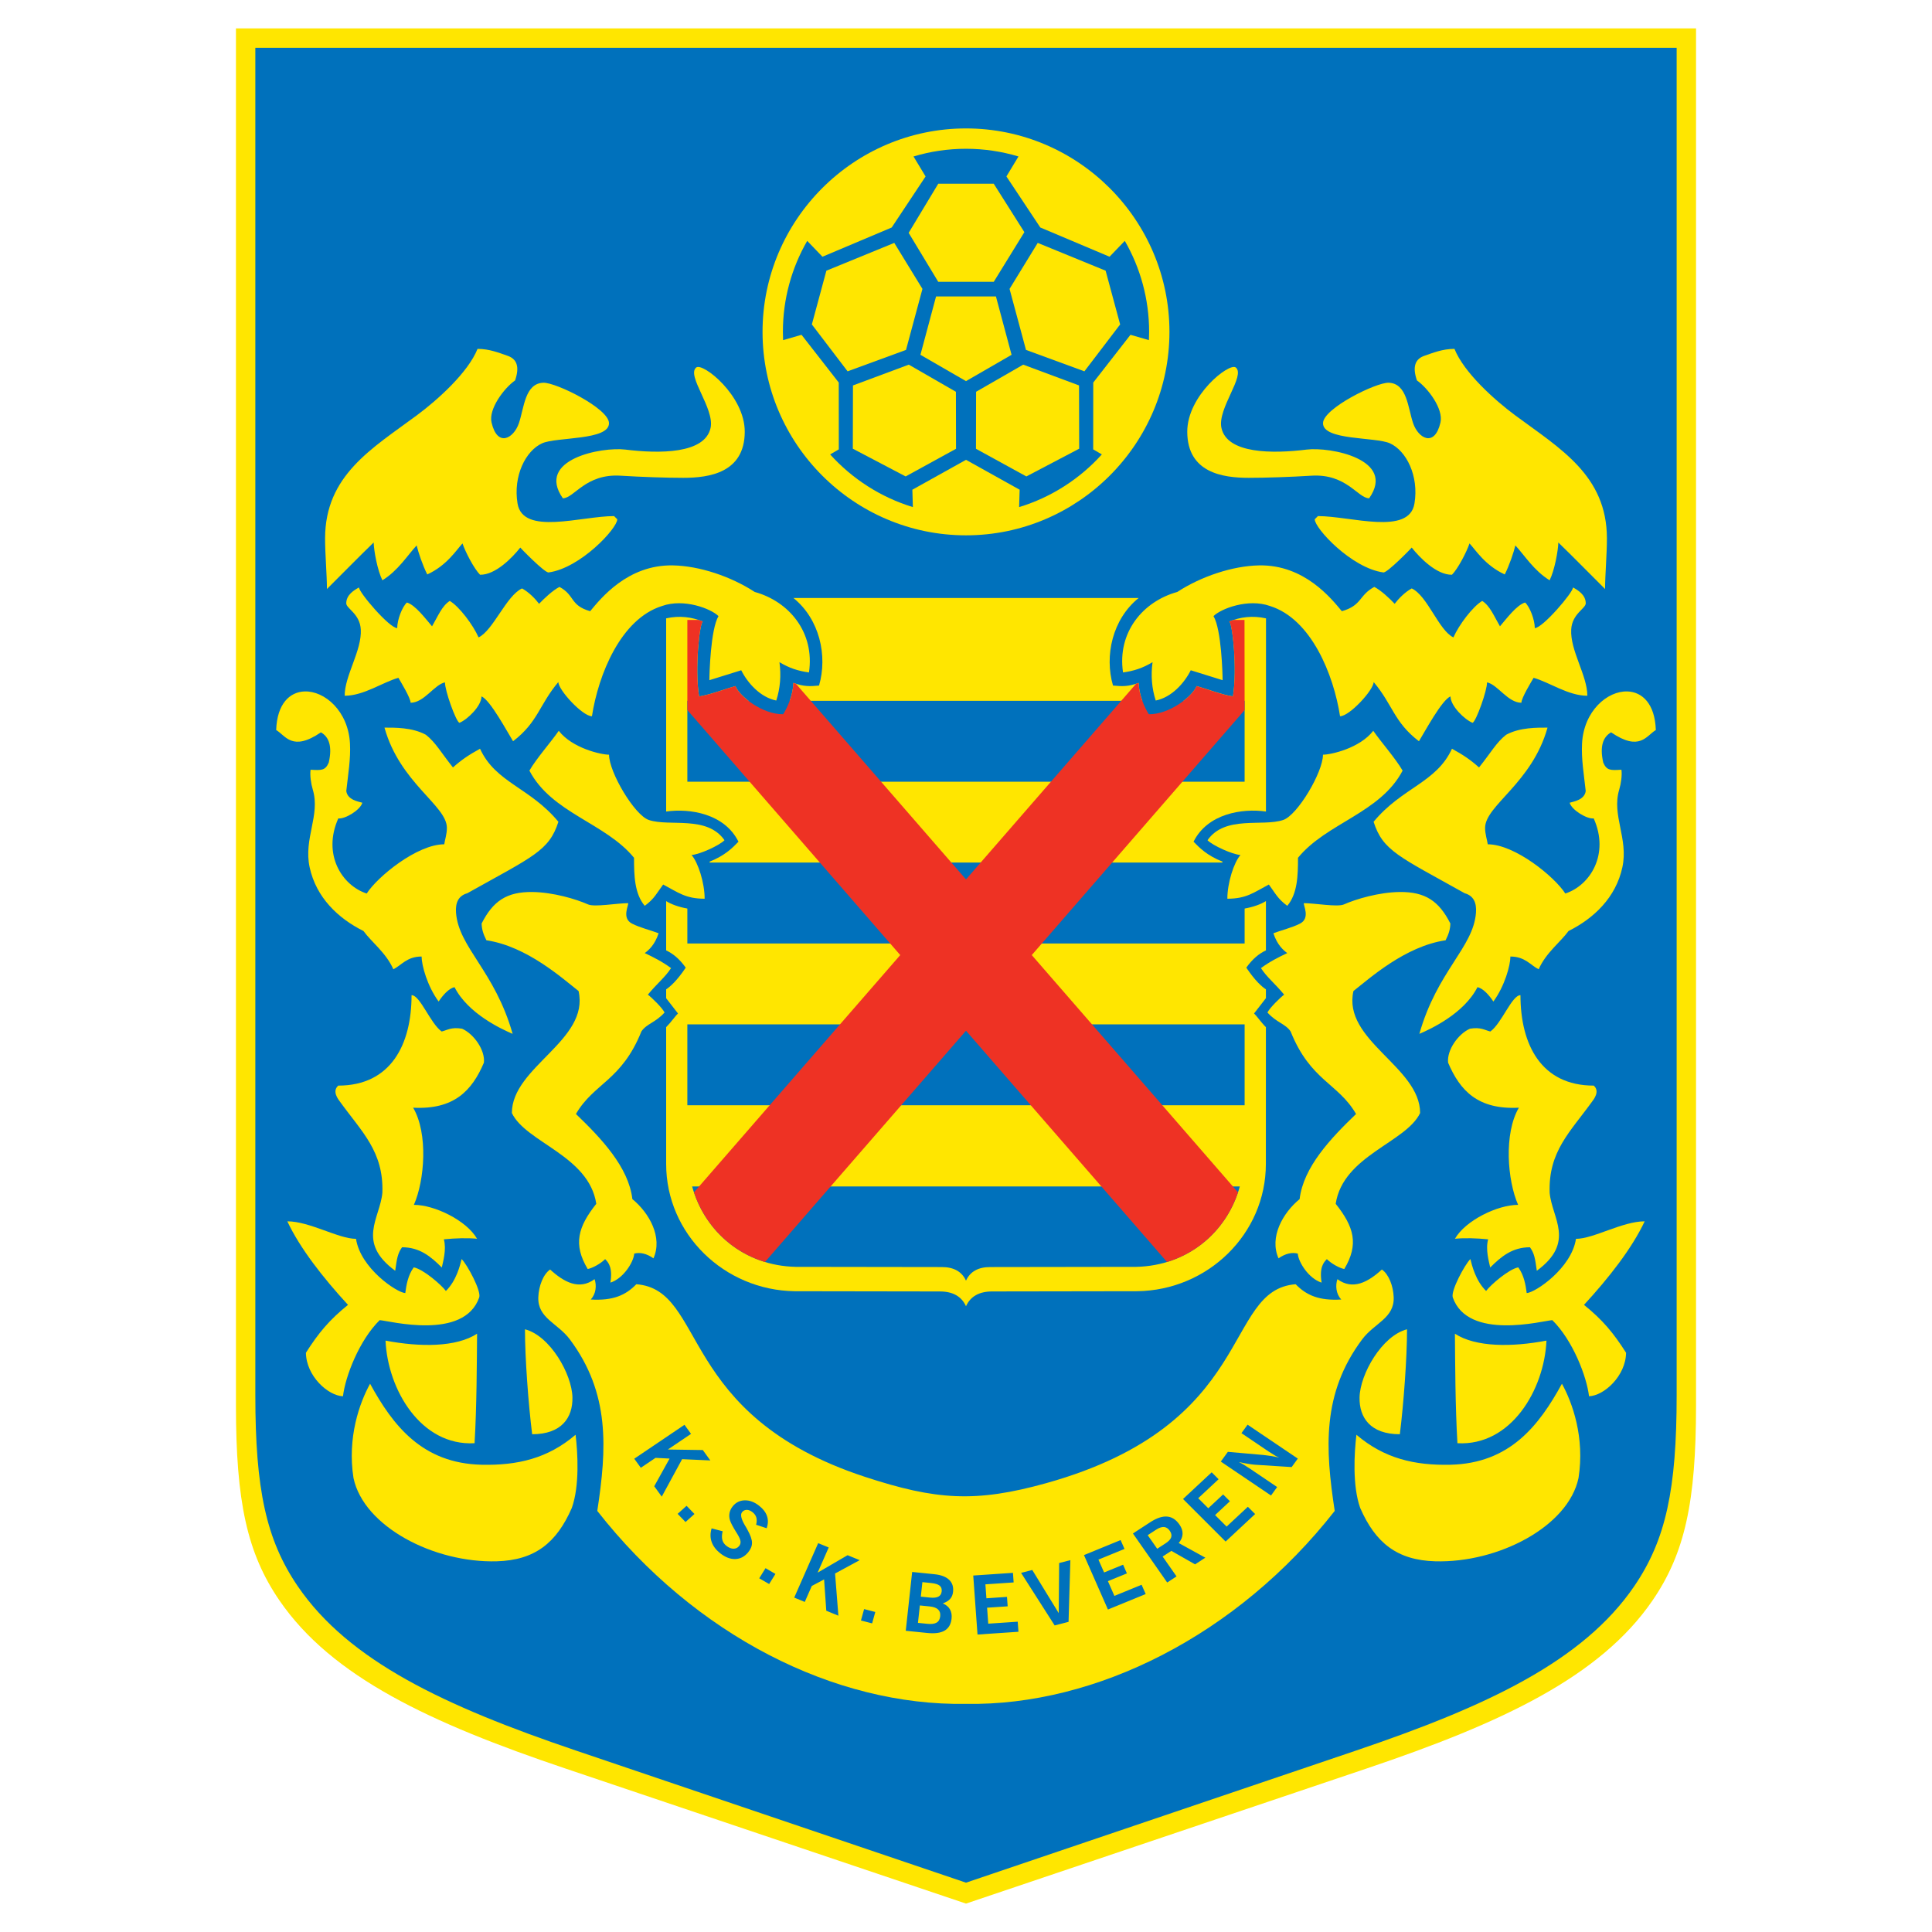 <?xml version="1.0" encoding="utf-8"?>
<!-- Generator: Adobe Illustrator 13.0.0, SVG Export Plug-In . SVG Version: 6.00 Build 14948)  -->
<!DOCTYPE svg PUBLIC "-//W3C//DTD SVG 1.0//EN" "http://www.w3.org/TR/2001/REC-SVG-20010904/DTD/svg10.dtd">
<svg version="1.0" id="Layer_1" xmlns="http://www.w3.org/2000/svg" xmlns:xlink="http://www.w3.org/1999/xlink" x="0px" y="0px"
	 width="192.756px" height="192.756px" viewBox="0 0 192.756 192.756" enable-background="new 0 0 192.756 192.756"
	 xml:space="preserve">
<g>
	<polygon fill-rule="evenodd" clip-rule="evenodd" fill="#FFFFFF" points="0,0 192.756,0 192.756,192.756 0,192.756 0,0 	"/>
	<path fill-rule="evenodd" clip-rule="evenodd" fill="#FFE600" d="M23.541,2.834v137.394c0,9.568,1.101,14.727,4.345,19.457
		c5.231,7.627,15.043,12.213,28.531,16.762l39.961,13.475l39.96-13.475c13.488-4.549,23.3-9.135,28.53-16.762
		c3.245-4.73,4.346-9.889,4.346-19.457V2.834H23.541L23.541,2.834z"/>
	<path fill-rule="evenodd" clip-rule="evenodd" fill="#0071BC" d="M96.378,187.834L57.452,174.65
		c-13.121-4.445-22.662-8.939-27.75-16.4c-3.155-4.631-4.227-9.678-4.227-19.041V4.769H167.28v134.44
		c0,9.363-1.07,14.41-4.227,19.041c-5.087,7.461-14.629,11.955-27.749,16.4L96.378,187.834L96.378,187.834z"/>
	<path fill-rule="evenodd" clip-rule="evenodd" fill="#FFE600" d="M139.663,143.094c-2.948,0-4.059-1.666-4.02-3.674
		c0.047-2.318,2.23-6.152,4.737-6.797C140.381,135.482,140.038,140.09,139.663,143.094L139.663,143.094z M145.408,143.99
		c-0.217-3.68-0.225-7.986-0.251-10.926c2.081,1.354,5.677,1.346,9.134,0.689C154.074,138.639,150.767,144.289,145.408,143.99
		L145.408,143.99z M158.537,139.305c-0.229-1.977-1.632-5.602-3.663-7.594c-0.953,0.062-8.41,2.07-9.929-2.264
		c-0.225-0.641,1.186-3.264,1.755-3.832c0.151,0.611,0.516,2.156,1.568,3.184c0.444-0.6,2.255-2.176,3.209-2.354
		c0.571,0.775,0.736,1.744,0.843,2.566c0.872-0.057,4.476-2.492,4.916-5.412c1.748,0,4.629-1.748,6.854-1.748
		c-1.271,2.701-3.553,5.617-6.054,8.336c1.864,1.502,2.945,2.807,4.198,4.777C162.202,137.275,160.042,139.25,158.537,139.305
		L158.537,139.305z M135.33,143.145c-0.218,1.812-0.41,5.09,0.375,7.299c1.523,3.494,3.691,5.217,7.477,5.326
		c6.274,0.184,13.284-3.457,14.307-8.309c0.636-4.055-0.609-7.51-1.654-9.406c-2.28,4.162-5.191,7.947-11.13,8.082
		C141.155,146.217,138.119,145.525,135.33,143.145L135.33,143.145z M96.378,169.996c12.944,0.219,27.063-6.836,36.787-19.252
		c-0.949-6.217-1.29-11.721,2.737-17.113c1.222-1.637,3.227-2.105,3.146-4.213c-0.042-1.113-0.489-2.285-1.178-2.758
		c-1.382,1.264-2.907,2.09-4.435,0.963c-0.217,0.609-0.149,1.479,0.386,2.029c-2.208,0.135-3.484-0.418-4.553-1.523
		c-7.3,0.553-3.802,13.953-24.88,19.844c-7.078,1.977-11.024,1.684-18.06-0.617c-18.818-6.156-15.787-18.691-22.842-19.227
		c-1.067,1.105-2.344,1.658-4.552,1.523c0.536-0.551,0.603-1.42,0.386-2.029c-1.528,1.127-3.053,0.301-4.435-0.963
		c-0.688,0.473-1.135,1.645-1.178,2.758c-0.081,2.107,1.925,2.576,3.146,4.213c4.027,5.393,3.687,10.896,2.737,17.113
		C69.314,163.16,83.262,170.215,96.378,169.996L96.378,169.996z M53.094,143.094c2.947,0,4.059-1.666,4.018-3.674
		c-0.046-2.318-2.23-6.152-4.736-6.797C52.375,135.482,52.718,140.09,53.094,143.094L53.094,143.094z M47.348,143.99
		c0.217-3.68,0.224-7.986,0.25-10.926c-2.081,1.354-5.677,1.346-9.133,0.689C38.681,138.639,41.99,144.289,47.348,143.99
		L47.348,143.99z M34.219,139.305c0.228-1.977,1.632-5.602,3.662-7.594c0.954,0.062,8.41,2.07,9.93-2.264
		c0.224-0.641-1.186-3.264-1.755-3.832c-0.151,0.611-0.516,2.156-1.569,3.184c-0.444-0.6-2.254-2.176-3.208-2.354
		c-0.572,0.775-0.737,1.744-0.844,2.566c-0.872-0.057-4.476-2.492-4.916-5.412c-1.748,0-4.628-1.748-6.854-1.748
		c1.271,2.701,3.554,5.617,6.055,8.336c-1.865,1.502-2.946,2.807-4.199,4.777C30.553,137.275,32.713,139.25,34.219,139.305
		L34.219,139.305z M57.426,143.145c0.218,1.812,0.411,5.09-0.375,7.299c-1.524,3.494-3.691,5.217-7.476,5.326
		c-6.275,0.184-13.284-3.457-14.307-8.309c-0.635-4.055,0.61-7.51,1.655-9.406c2.279,4.162,5.191,7.947,11.13,8.082
		C51.602,146.217,54.638,145.525,57.426,143.145L57.426,143.145z"/>
	<path fill-rule="evenodd" clip-rule="evenodd" fill="#FFE600" d="M96.378,130.322c-0.45-0.988-1.326-1.479-2.627-1.473
		l-14.445-0.023c-7.048-0.09-12.844-5.713-12.844-12.695v-13.652c0.455-0.449,0.94-1.148,1.18-1.365
		c-0.359-0.469-0.796-1.016-1.18-1.521v-0.887c0.401-0.268,1.064-0.838,1.954-2.163c-0.628-0.881-1.28-1.404-1.954-1.721v-4.918
		c0.981,0.62,3.087,1.141,4.828,0.672c0.296-1.477-0.035-3.483-0.507-4.605c1.545-0.607,2.308-1.39,2.894-1.994
		c-1.388-2.803-4.847-3.347-7.215-3.011V61.692c1.356-0.3,2.56-0.126,3.666,0.318c-0.312,0.021-0.84,4.716-0.379,7.475
		c1.242-0.206,2.483-0.717,3.622-1.036c0.421,1.039,2.707,2.831,4.766,2.81c0.406-0.624,0.989-1.889,1.018-3.128
		c1.042,0.381,1.659,0.354,2.561,0.267c0.869-2.973,0.056-6.63-2.559-8.737h34.447c-2.615,2.106-3.428,5.764-2.559,8.737
		c0.901,0.087,1.519,0.114,2.56-0.267c0.03,1.239,0.612,2.504,1.019,3.128c2.059,0.021,4.344-1.771,4.766-2.81
		c1.139,0.319,2.38,0.83,3.621,1.036c0.461-2.759-0.066-7.454-0.378-7.475c1.107-0.446,2.315-0.619,3.677-0.315l-0.005,19.271
		c-2.369-0.338-5.832,0.205-7.223,3.01c0.587,0.604,1.35,1.387,2.896,1.994c-0.474,1.123-0.805,3.128-0.509,4.605
		c1.744,0.47,3.854-0.054,4.833-0.675v4.92c-0.676,0.316-1.329,0.839-1.959,1.722c0.893,1.329,1.557,1.899,1.958,2.165v0.881
		c-0.385,0.508-0.823,1.055-1.183,1.525c0.24,0.219,0.726,0.918,1.182,1.367l-0.004,13.65c-0.001,6.982-5.794,12.605-12.843,12.695
		l-14.444,0.023C97.704,128.844,96.828,129.334,96.378,130.322L96.378,130.322z"/>
	<path fill-rule="evenodd" clip-rule="evenodd" fill="#0071BC" d="M96.378,127.77c-0.417-0.91-1.229-1.359-2.435-1.355
		l-14.556-0.021c-5.067-0.109-9.058-3.406-10.332-8.02h54.643c-1.273,4.613-5.264,7.91-10.331,8.02l-14.556,0.021
		C97.606,126.41,96.795,126.859,96.378,127.77L96.378,127.77z M68.577,110.273v-8.07h55.6v8.07H68.577L68.577,110.273z
		 M68.577,94.13v-3.985l1.716-4.086h52.169l1.714,4.086v3.985H68.577L68.577,94.13z M68.577,77.993v-8.071h6.84
		c0.804,0.5,1.694,0.799,2.418,0.935c0.19-0.292,0.347-0.604,0.47-0.935h36.144c0.123,0.331,0.279,0.643,0.47,0.935
		c0.725-0.136,1.614-0.435,2.418-0.935h6.839v8.071H68.577L68.577,77.993z"/>
	<path fill-rule="evenodd" clip-rule="evenodd" fill="#EE3224" d="M113.347,68.22L96.378,87.739L79.41,68.22
		c-0.083-0.027-0.168-0.056-0.257-0.088c-0.029,1.239-0.612,2.504-1.018,3.128c-2.059,0.021-4.345-1.771-4.766-2.81
		c-1.138,0.319-2.38,0.83-3.622,1.036c-0.46-2.759,0.067-7.454,0.379-7.475c-0.146-0.059-0.293-0.112-0.443-0.162h-1.106v8.992
		l21.24,24.447l-20.581,23.673c1.12,3.348,3.708,5.92,7.085,6.949l20.057-23.074l20.057,23.074c3.377-1.027,5.965-3.6,7.085-6.947
		l-20.58-23.675l21.236-24.441l-0.011-8.996h-1.095c-0.149,0.048-0.296,0.102-0.441,0.161c0.312,0.021,0.839,4.716,0.378,7.475
		c-1.241-0.206-2.482-0.717-3.621-1.036c-0.422,1.039-2.707,2.831-4.766,2.81c-0.406-0.624-0.988-1.889-1.019-3.128
		C113.515,68.164,113.429,68.193,113.347,68.22L113.347,68.22z"/>
	<path fill-rule="evenodd" clip-rule="evenodd" fill="#FFE600" d="M46.621,89.12c6.555-3.671,8.162-4.224,9.091-7.131
		c-2.847-3.439-6.256-3.881-7.819-7.288c-1.119,0.615-1.829,1.09-2.702,1.867c-1.166-1.452-1.723-2.495-2.7-3.259
		c-1.374-0.751-3.149-0.714-4.131-0.714c1.542,5.528,6.195,7.744,6.226,9.983c0.009,0.627-0.21,1.256-0.264,1.658
		c-2.701,0-6.659,3.228-7.737,4.911c-2.485-0.812-4.431-3.919-2.833-7.495c0.655,0.092,2.198-0.829,2.399-1.563
		c-0.396-0.115-1.497-0.289-1.601-1.174c0.188-1.73,0.446-3.176,0.367-4.73c-0.166-3.244-2.528-5.272-4.536-5.2
		c-1.466,0.052-2.74,1.222-2.826,3.852c0.931,0.54,1.587,2.191,4.464,0.229c0.792,0.451,1.156,1.381,0.779,3.024
		c-0.345,0.787-0.721,0.775-1.81,0.705c-0.08,0.529,0.033,1.369,0.222,1.996c0.765,2.551-0.937,4.873-0.317,7.736
		c0.651,3.015,2.831,5.091,5.373,6.362c0.76,1.06,2.255,2.167,2.979,3.815c0.8-0.387,1.343-1.271,2.818-1.271
		c0.007,0.903,0.573,2.951,1.7,4.49c0.428-0.641,1.024-1.322,1.588-1.43c1.345,2.643,4.684,4.18,5.795,4.656
		c-1.785-6.289-5.396-8.616-5.649-12.1C45.426,90.075,45.731,89.368,46.621,89.12L46.621,89.12z M61.918,47.46
		c2.091,0.13,4.56,0.213,6.261,0.213c2.574,0,6.107-0.503,6.125-4.584c0.016-3.634-4.195-6.932-4.837-6.427
		c-1.013,0.794,1.841,4.092,1.429,6.022c-0.557,2.61-5.125,2.591-8.504,2.171c-2.328-0.289-8.972,0.958-6.236,4.86
		C57.295,49.701,58.411,47.241,61.918,47.46L61.918,47.46z M77.766,66.066c0.979,0.588,1.855,0.875,2.945,1.025
		c0.591-3.98-1.959-7.076-5.414-8.032c-2.361-1.541-5.508-2.602-8.167-2.65c-4.524-0.082-7.211,3.325-8.25,4.571
		c-2.037-0.583-1.504-1.588-3.06-2.423c-0.672,0.339-1.536,1.158-2.036,1.686c-0.362-0.484-1.015-1.169-1.702-1.535
		c-1.575,0.731-2.873,4.193-4.334,4.885c-0.545-1.239-1.921-3.075-2.874-3.639c-0.787,0.499-1.191,1.549-1.769,2.533
		c-0.662-0.772-1.674-2.13-2.507-2.374c-0.463,0.414-0.968,1.711-0.968,2.553c-0.779,0-3.813-3.548-3.813-4.056
		c-0.485,0.268-1.271,0.729-1.271,1.589c0.011,0.519,1.364,1.039,1.45,2.602c0.117,2.112-1.608,4.589-1.608,6.614
		c1.906,0,3.771-1.34,5.36-1.79c0.26,0.448,1.217,2.011,1.217,2.488c1.356,0,2.367-1.816,3.433-2.032
		c-0.029,0.77,1.077,3.876,1.437,4.036c0.794-0.318,2.203-1.679,2.203-2.633c0.851,0.315,2.611,3.603,3.15,4.47
		c2.504-1.918,2.614-3.655,4.519-5.908c0,0.792,2.409,3.414,3.351,3.414c0.636-4.131,2.866-9.71,6.992-10.999
		c2.186-0.781,4.896,0.27,5.635,1.01c-0.792,1.312-0.91,5.79-0.91,6.391l3.178-0.989c0.635,1.271,1.907,2.701,3.496,3.019
		C77.841,68.676,77.947,67.4,77.766,66.066L77.766,66.066z M61.585,51.808l-0.318-0.318c-3.278,0-9.098,1.968-9.632-1.253
		c-0.457-2.759,0.817-5.271,2.453-6.009c1.443-0.652,6.728-0.267,6.671-2.027c-0.047-1.465-5.299-4.058-6.549-4.015
		c-1.854,0.064-1.917,2.518-2.443,4.048c-0.519,1.507-2.139,2.437-2.725-0.08c-0.313-1.346,1.242-3.424,2.347-4.197
		c0.484-1.401,0.156-2.152-0.76-2.465c-0.839-0.288-1.792-0.685-2.985-0.685c-0.945,2.362-3.985,5.095-6.08,6.646
		c-4.468,3.308-9.111,5.972-9.13,12.236c-0.005,1.562,0.184,3.657,0.184,5.077c1.561-1.548,3.127-3.157,4.663-4.642
		c0.021,0.834,0.377,2.78,0.87,3.771c1.563-0.957,2.512-2.504,3.419-3.479c0.161,0.692,0.604,1.996,1.057,2.896
		c1.958-0.894,2.912-2.451,3.517-3.095c0.28,0.841,1.151,2.525,1.75,3.125c1.541,0.032,3.244-1.732,4.013-2.71
		c0,0.019,2.433,2.535,2.83,2.48C57.917,56.676,61.585,52.716,61.585,51.808L61.585,51.808z M66.163,88.249
		c1.509,0.795,2.234,1.417,4.14,1.417c0-1.589-0.654-3.618-1.306-4.363c0.817-0.057,2.767-0.946,3.287-1.474
		c-1.752-2.511-5.467-1.324-7.548-2.019c-1.43-0.477-3.973-4.767-3.973-6.515c-0.794,0-3.667-0.642-5.015-2.383
		c-0.814,1.168-2.205,2.728-2.93,3.972c2.234,4.253,7.579,5.202,10.439,8.697c0,1.791,0.047,3.573,1.067,4.792
		C65.285,89.684,65.563,89.047,66.163,88.249L66.163,88.249z M44.284,123.648c1.164-0.115,2.346-0.152,3.312-0.057
		c-1.052-1.832-4.25-3.383-6.302-3.383c1.078-2.449,1.435-7.119-0.075-9.693c4.067,0.211,5.866-1.68,7.06-4.492
		c0.135-1.254-0.997-2.861-2.176-3.389c-1.101-0.184-1.5,0.154-2.039,0.279c-1.134-0.812-2.146-3.625-3.003-3.625
		c0,4.926-2.066,9.023-7.31,9.023c-0.661,0.574,0.022,1.4,0.159,1.59c2.176,3.02,4.38,4.975,4.239,9.098
		c-0.227,2.547-2.614,4.922,1.28,7.785c0.17-1.238,0.251-1.738,0.684-2.344c1.748,0,2.853,0.906,3.965,2.02
		C44.2,125.873,44.565,124.666,44.284,123.648L44.284,123.648z M60.376,125.623c0.34,0.346,0.758,0.838,0.525,2.344
		c1.294-0.408,2.318-2.051,2.376-2.895c0.575-0.152,1.243-0.008,1.919,0.473c0.941-2.111-0.423-4.533-2.105-5.91
		c-0.371-3.193-3.114-6.076-5.629-8.492c1.784-3.082,4.555-3.309,6.532-8.24c0.522-0.77,1.405-0.875,2.31-1.887
		c-0.24-0.479-1.301-1.512-1.666-1.779c0.931-1.135,1.705-1.711,2.314-2.649c-0.892-0.654-1.727-1.072-2.625-1.499
		c0.411-0.303,0.999-0.819,1.382-1.976c-0.697-0.275-1.879-0.561-2.662-0.969c-1.053-0.548-0.298-1.848-0.378-2.035
		c-1.112,0-3.351,0.412-4,0.124c-1.209-0.537-3.485-1.211-5.547-1.238c-2.574-0.032-3.94,0.911-5.071,3.145
		c0.025,0.594,0.149,1.016,0.477,1.672c4.048,0.596,7.603,3.821,9.195,5.063c1.112,4.926-6.653,7.564-6.653,12.172
		c1.397,2.947,7.687,4.238,8.421,9.057c-1.826,2.303-2.33,4.039-0.857,6.506C59.122,126.52,59.927,126.072,60.376,125.623
		L60.376,125.623z M146.135,89.12c-6.556-3.671-8.161-4.224-9.091-7.131c2.847-3.439,6.256-3.881,7.819-7.288
		c1.119,0.615,1.829,1.09,2.701,1.867c1.166-1.452,1.725-2.495,2.701-3.259c1.373-0.751,3.148-0.714,4.132-0.714
		c-1.543,5.528-6.196,7.744-6.228,9.983c-0.008,0.627,0.211,1.256,0.265,1.658c2.701,0,6.659,3.228,7.738,4.911
		c2.483-0.812,4.431-3.919,2.832-7.495c-0.654,0.092-2.197-0.829-2.399-1.563c0.397-0.115,1.499-0.289,1.602-1.174
		c-0.188-1.73-0.445-3.176-0.366-4.73c0.165-3.244,2.528-5.272,4.535-5.2c1.466,0.052,2.74,1.222,2.826,3.852
		c-0.93,0.54-1.587,2.191-4.463,0.229c-0.793,0.451-1.157,1.381-0.781,3.024c0.346,0.787,0.722,0.775,1.811,0.705
		c0.08,0.529-0.033,1.369-0.222,1.996c-0.765,2.551,0.937,4.873,0.318,7.736c-0.651,3.015-2.832,5.091-5.374,6.362
		c-0.76,1.06-2.255,2.167-2.978,3.815c-0.801-0.387-1.345-1.271-2.819-1.271c-0.006,0.903-0.573,2.951-1.699,4.49
		c-0.43-0.641-1.025-1.322-1.589-1.43c-1.346,2.643-4.684,4.18-5.796,4.656c1.785-6.289,5.396-8.616,5.649-12.1
		C147.33,90.075,147.024,89.368,146.135,89.12L146.135,89.12z M130.837,47.46c-2.091,0.13-4.559,0.213-6.261,0.213
		c-2.572,0-6.106-0.503-6.123-4.584c-0.017-3.634,4.193-6.932,4.837-6.427c1.013,0.794-1.842,4.092-1.429,6.022
		c0.556,2.61,5.125,2.591,8.503,2.171c2.329-0.289,8.972,0.958,6.237,4.86C135.46,49.701,134.345,47.241,130.837,47.46
		L130.837,47.46z M114.991,66.066c-0.98,0.588-1.856,0.875-2.946,1.025c-0.591-3.98,1.959-7.076,5.415-8.032
		c2.361-1.541,5.508-2.602,8.166-2.65c4.523-0.082,7.212,3.325,8.25,4.571c2.037-0.583,1.681-1.588,3.237-2.423
		c0.672,0.339,1.535,1.158,2.034,1.686c0.362-0.484,1.016-1.169,1.702-1.535c1.576,0.731,2.698,4.193,4.158,4.885
		c0.546-1.239,1.921-3.075,2.875-3.639c0.785,0.499,1.191,1.549,1.769,2.533c0.662-0.772,1.673-2.13,2.508-2.374
		c0.463,0.414,0.967,1.711,0.967,2.553c0.779,0,3.813-3.548,3.813-4.056c0.485,0.268,1.271,0.729,1.271,1.589
		c-0.012,0.519-1.363,1.039-1.45,2.602c-0.117,2.112,1.609,4.589,1.609,6.614c-1.907,0-3.772-1.34-5.36-1.79
		c-0.261,0.448-1.218,2.011-1.218,2.488c-1.355,0-2.367-1.816-3.433-2.032c0.03,0.77-1.077,3.876-1.437,4.036
		c-0.794-0.318-2.203-1.679-2.203-2.633c-0.853,0.315-2.611,3.603-3.151,4.47c-2.503-1.918-2.613-3.655-4.518-5.908
		c0,0.792-2.409,3.414-3.352,3.414c-0.636-4.131-2.865-9.71-6.991-10.999c-2.187-0.781-4.895,0.27-5.636,1.01
		c0.794,1.312,0.91,5.79,0.91,6.391l-3.177-0.989c-0.637,1.271-1.907,2.701-3.496,3.019C114.915,68.676,114.809,67.4,114.991,66.066
		L114.991,66.066z M131.172,51.808l0.317-0.318c3.278,0,9.098,1.968,9.632-1.253c0.458-2.759-0.816-5.271-2.452-6.009
		c-1.443-0.652-6.728-0.267-6.671-2.027c0.047-1.465,5.299-4.058,6.548-4.015c1.854,0.064,1.917,2.518,2.444,4.048
		c0.52,1.507,2.139,2.437,2.725-0.08c0.314-1.346-1.242-3.424-2.347-4.197c-0.484-1.401-0.157-2.152,0.759-2.465
		c0.84-0.288,1.791-0.685,2.985-0.685c0.945,2.362,3.985,5.095,6.08,6.646c4.467,3.308,9.11,5.972,9.13,12.236
		c0.005,1.562-0.184,3.657-0.184,5.077c-1.562-1.548-3.127-3.157-4.663-4.642c-0.021,0.834-0.378,2.78-0.869,3.771
		c-1.563-0.957-2.513-2.504-3.419-3.479c-0.161,0.692-0.604,1.996-1.057,2.896c-1.959-0.894-2.913-2.451-3.517-3.095
		c-0.28,0.841-1.152,2.525-1.751,3.125c-1.539,0.032-3.243-1.732-4.014-2.71c0,0.019-2.433,2.535-2.83,2.48
		C134.839,56.676,131.172,52.716,131.172,51.808L131.172,51.808z M126.594,88.249c-1.51,0.795-2.233,1.417-4.141,1.417
		c0-1.589,0.654-3.618,1.307-4.363c-0.816-0.057-2.768-0.946-3.288-1.474c1.754-2.511,5.468-1.324,7.55-2.019
		c1.43-0.477,3.972-4.767,3.972-6.515c0.795,0,3.668-0.642,5.016-2.383c0.814,1.168,2.205,2.728,2.929,3.972
		c-2.233,4.253-7.578,5.202-10.438,8.697c0,1.791-0.048,3.573-1.067,4.792C127.471,89.684,127.192,89.047,126.594,88.249
		L126.594,88.249z M148.473,123.648c-1.164-0.115-2.348-0.152-3.313-0.057c1.052-1.832,4.251-3.383,6.302-3.383
		c-1.078-2.449-1.434-7.119,0.076-9.693c-4.068,0.211-5.867-1.68-7.061-4.492c-0.135-1.254,0.997-2.861,2.176-3.389
		c1.102-0.184,1.5,0.154,2.04,0.279c1.134-0.812,2.145-3.625,3.004-3.625c0,4.926,2.065,9.023,7.309,9.023
		c0.66,0.574-0.022,1.4-0.159,1.59c-2.176,3.02-4.379,4.975-4.238,9.098c0.226,2.547,2.614,4.922-1.281,7.785
		c-0.169-1.238-0.25-1.738-0.684-2.344c-1.747,0-2.854,0.906-3.966,2.02C148.556,125.873,148.19,124.666,148.473,123.648
		L148.473,123.648z M132.38,125.623c-0.34,0.346-0.757,0.838-0.524,2.344c-1.295-0.408-2.318-2.051-2.376-2.895
		c-0.576-0.152-1.243-0.008-1.92,0.473c-0.941-2.111,0.424-4.533,2.104-5.91c0.372-3.193,3.115-6.076,5.63-8.492
		c-1.783-3.082-4.556-3.309-6.531-8.24c-0.523-0.77-1.407-0.875-2.31-1.887c0.239-0.479,1.301-1.512,1.666-1.779
		c-0.932-1.135-1.705-1.711-2.315-2.649c0.892-0.654,1.728-1.072,2.625-1.499c-0.411-0.303-0.998-0.819-1.383-1.976
		c0.698-0.275,1.88-0.561,2.663-0.969c1.052-0.548,0.298-1.848,0.378-2.035c1.112,0,3.351,0.412,3.999,0.124
		c1.21-0.537,3.485-1.211,5.547-1.238c2.574-0.032,3.94,0.911,5.071,3.145c-0.024,0.594-0.148,1.016-0.476,1.672
		c-4.049,0.596-7.604,3.821-9.195,5.063c-1.112,4.926,6.652,7.564,6.652,12.172c-1.396,2.947-7.687,4.238-8.422,9.057
		c1.827,2.303,2.33,4.039,0.857,6.506C133.635,126.52,132.829,126.072,132.38,125.623L132.38,125.623z"/>
	<path fill-rule="evenodd" clip-rule="evenodd" fill="#FFE600" d="M96.378,12.813c11.179,0,20.298,9.118,20.298,20.298
		c0,11.181-9.119,20.299-20.298,20.299c-11.18,0-20.299-9.118-20.299-20.299C76.08,21.931,85.198,12.813,96.378,12.813
		L96.378,12.813z"/>
	<path fill-rule="evenodd" clip-rule="evenodd" fill="#0071BC" d="M63.28,145.537l5.011-3.385l0.654,0.904l-2.314,1.562l3.487,0.053
		l0.752,1.037l-2.815-0.127l-2.031,3.738l-0.751-1.035l1.532-2.762l-1.403-0.072l-1.468,0.99L63.28,145.537L63.28,145.537z
		 M67.608,151.037l0.892-0.803l0.787,0.816l-0.891,0.801L67.608,151.037L67.608,151.037z M70.997,152.486l1.102,0.287
		c-0.081,0.344-0.091,0.631-0.031,0.863c0.059,0.23,0.196,0.428,0.409,0.596c0.236,0.184,0.468,0.277,0.695,0.283
		c0.228,0.004,0.417-0.084,0.566-0.262c0.117-0.141,0.165-0.299,0.143-0.477c-0.023-0.178-0.125-0.416-0.31-0.717l-0.11-0.178
		c-0.328-0.525-0.534-0.914-0.62-1.17c-0.085-0.256-0.104-0.508-0.056-0.756c0.045-0.248,0.161-0.482,0.343-0.701
		c0.311-0.369,0.707-0.557,1.188-0.564c0.481-0.006,0.952,0.17,1.412,0.531c0.402,0.312,0.668,0.658,0.796,1.037
		c0.129,0.377,0.118,0.783-0.034,1.215l-1.051-0.346c0.07-0.279,0.078-0.52,0.021-0.721c-0.058-0.203-0.187-0.385-0.386-0.539
		c-0.194-0.152-0.384-0.227-0.569-0.227c-0.186,0.002-0.341,0.076-0.464,0.225c-0.194,0.229-0.104,0.662,0.267,1.299
		c0.098,0.16,0.149,0.246,0.155,0.258c0.04,0.072,0.077,0.143,0.112,0.205c0.3,0.541,0.452,0.975,0.453,1.301
		c0.001,0.324-0.129,0.645-0.393,0.959c-0.354,0.422-0.777,0.643-1.269,0.66s-0.989-0.17-1.49-0.561
		c-0.434-0.34-0.724-0.719-0.872-1.139C70.852,153.43,70.851,152.975,70.997,152.486L70.997,152.486z M75.749,157.467l0.628-1.01
		l0.989,0.574l-0.628,1.008L75.749,157.467L75.749,157.467z M79.24,159.393l2.39-5.432l1.051,0.43l-1.104,2.512l2.987-1.74
		l1.207,0.494l-2.456,1.332l0.331,4.209l-1.207-0.494l-0.218-3.125l-1.229,0.654l-0.7,1.592L79.24,159.393L79.24,159.393z
		 M85.897,161.676l0.315-1.137l1.115,0.289l-0.315,1.137L85.897,161.676L85.897,161.676z M91.87,159.297l0.936,0.096
		c0.356,0.037,0.631,0.002,0.821-0.098c0.19-0.102,0.298-0.275,0.325-0.52c0.027-0.252-0.042-0.445-0.206-0.576
		c-0.165-0.133-0.448-0.219-0.849-0.26l-0.87-0.09L91.87,159.297L91.87,159.297z M91.585,161.914l0.935,0.094
		c0.415,0.043,0.724,0.002,0.929-0.121c0.206-0.121,0.324-0.336,0.357-0.641c0.03-0.279-0.04-0.504-0.211-0.666
		c-0.17-0.164-0.448-0.264-0.833-0.305l-0.987-0.1L91.585,161.914L91.585,161.914z M90.367,162.703l0.639-5.869l2.208,0.225
		c0.664,0.066,1.157,0.252,1.476,0.553c0.32,0.301,0.453,0.703,0.397,1.211c-0.031,0.287-0.129,0.52-0.292,0.703
		c-0.164,0.184-0.406,0.33-0.73,0.445c0.334,0.145,0.573,0.346,0.716,0.602c0.145,0.258,0.196,0.566,0.157,0.928
		c-0.061,0.553-0.291,0.947-0.69,1.184c-0.401,0.234-0.978,0.314-1.732,0.236L90.367,162.703L90.367,162.703z M97.526,163.078
		l-0.426-5.887l3.962-0.268l0.069,0.957l-2.818,0.189l0.101,1.393l2.053-0.141l0.068,0.943l-2.053,0.137l0.115,1.594l2.94-0.199
		l0.073,1.006L97.526,163.078L97.526,163.078z M105.223,162.17l-3.349-5.244l1.116-0.289l2.64,4.305l0.042-4.998l1.119-0.289
		l-0.18,6.156L105.223,162.17L105.223,162.17z M110.538,160.582l-2.39-5.43l3.655-1.498l0.389,0.883l-2.602,1.066l0.565,1.283
		l1.895-0.775l0.382,0.867l-1.895,0.775l0.647,1.471l2.714-1.111l0.408,0.926L110.538,160.582L110.538,160.582z M115.455,154.521
		l0.831-0.541c0.31-0.201,0.497-0.404,0.563-0.605c0.066-0.203,0.018-0.422-0.146-0.656c-0.161-0.23-0.352-0.352-0.575-0.369
		c-0.223-0.016-0.486,0.076-0.791,0.273l-0.83,0.541L115.455,154.521L115.455,154.521z M116.451,157.887l-3.419-4.891l1.716-1.117
		c0.322-0.209,0.622-0.363,0.899-0.457c0.281-0.096,0.542-0.135,0.786-0.115c0.479,0.033,0.893,0.299,1.239,0.795
		c0.221,0.316,0.325,0.631,0.313,0.947c-0.013,0.314-0.142,0.613-0.386,0.898l2.658,1.463l-1.025,0.666l-2.364-1.346l-0.872,0.566
		l1.388,1.982L116.451,157.887L116.451,157.887z M122.28,153.801l-4.248-4.246l2.857-2.662l0.689,0.689l-2.032,1.895l1.004,1.002
		l1.481-1.379l0.679,0.68l-1.48,1.379l1.15,1.148l2.12-1.975l0.725,0.723L122.28,153.801L122.28,153.801z M126.809,149.207
		l-5.01-3.385l0.705-0.971l3.525,0.311c0.27,0.027,0.538,0.062,0.806,0.104c0.124,0.02,0.255,0.043,0.394,0.074
		c0.103,0.02,0.233,0.049,0.395,0.086c-0.187-0.086-0.302-0.143-0.347-0.166c-0.046-0.025-0.102-0.059-0.166-0.104
		c-0.072-0.047-0.175-0.113-0.308-0.195c-0.134-0.082-0.216-0.133-0.249-0.154l-2.695-1.822l0.612-0.844l5.011,3.383l-0.614,0.846
		l-3.68-0.236c-0.203-0.018-0.442-0.049-0.717-0.096c-0.274-0.045-0.568-0.102-0.883-0.172c0.105,0.053,0.194,0.096,0.267,0.133
		c0.074,0.035,0.146,0.078,0.217,0.125c0.068,0.047,0.171,0.111,0.31,0.197c0.139,0.084,0.229,0.143,0.271,0.17l2.769,1.871
		L126.809,149.207L126.809,149.207z"/>
	<path fill-rule="evenodd" clip-rule="evenodd" fill="#0071BC" d="M96.378,14.843c1.819,0,3.575,0.269,5.236,0.768l-1.204,1.992
		l0.004,0.006l3.377,5.087l6.909,2.917l1.521-1.582c1.542,2.677,2.427,5.779,2.427,9.08c0,0.277-0.008,0.551-0.021,0.824
		l-1.839-0.532l-3.714,4.765l-0.006,6.667l0.864,0.502c-2.198,2.435-5.041,4.278-8.254,5.256l0.052-1.734l-5.352-2.983l-5.352,2.983
		l0.051,1.734c-3.213-0.979-6.056-2.821-8.254-5.256l0.865-0.502l-0.005-6.667l-3.714-4.765l-1.84,0.533
		c-0.013-0.273-0.02-0.547-0.02-0.824c0-3.301,0.883-6.403,2.426-9.08l1.521,1.582l6.909-2.917l3.377-5.087l0.003-0.006
		l-1.204-1.992C92.802,15.111,94.559,14.843,96.378,14.843L96.378,14.843z"/>
	<polygon fill-rule="evenodd" clip-rule="evenodd" fill="#FFE600" points="93.391,29.577 99.365,29.577 100.925,35.399 
		96.378,38.025 91.831,35.399 93.391,29.577 	"/>
	<polygon fill-rule="evenodd" clip-rule="evenodd" fill="#FFE600" points="97.384,39.088 97.373,44.776 102.4,47.534 107.67,44.768 
		107.656,38.455 102.086,36.381 97.384,39.088 	"/>
	<polygon fill-rule="evenodd" clip-rule="evenodd" fill="#FFE600" points="102.363,34.911 108.191,37.047 111.757,32.37 
		110.308,27.007 103.535,24.234 100.723,28.823 102.363,34.911 	"/>
	<polygon fill-rule="evenodd" clip-rule="evenodd" fill="#FFE600" points="93.61,28.119 90.657,23.231 90.661,23.225 90.657,23.218 
		90.666,23.216 93.61,18.331 99.146,18.331 102.202,23.162 99.146,28.119 93.61,28.119 	"/>
	<polygon fill-rule="evenodd" clip-rule="evenodd" fill="#FFE600" points="95.372,39.088 95.383,44.776 90.356,47.534 
		85.086,44.768 85.101,38.455 90.67,36.381 95.372,39.088 	"/>
	<polygon fill-rule="evenodd" clip-rule="evenodd" fill="#FFE600" points="90.393,34.911 84.565,37.047 80.999,32.37 82.448,27.007 
		89.221,24.234 92.033,28.823 90.393,34.911 	"/>
</g>
</svg>
